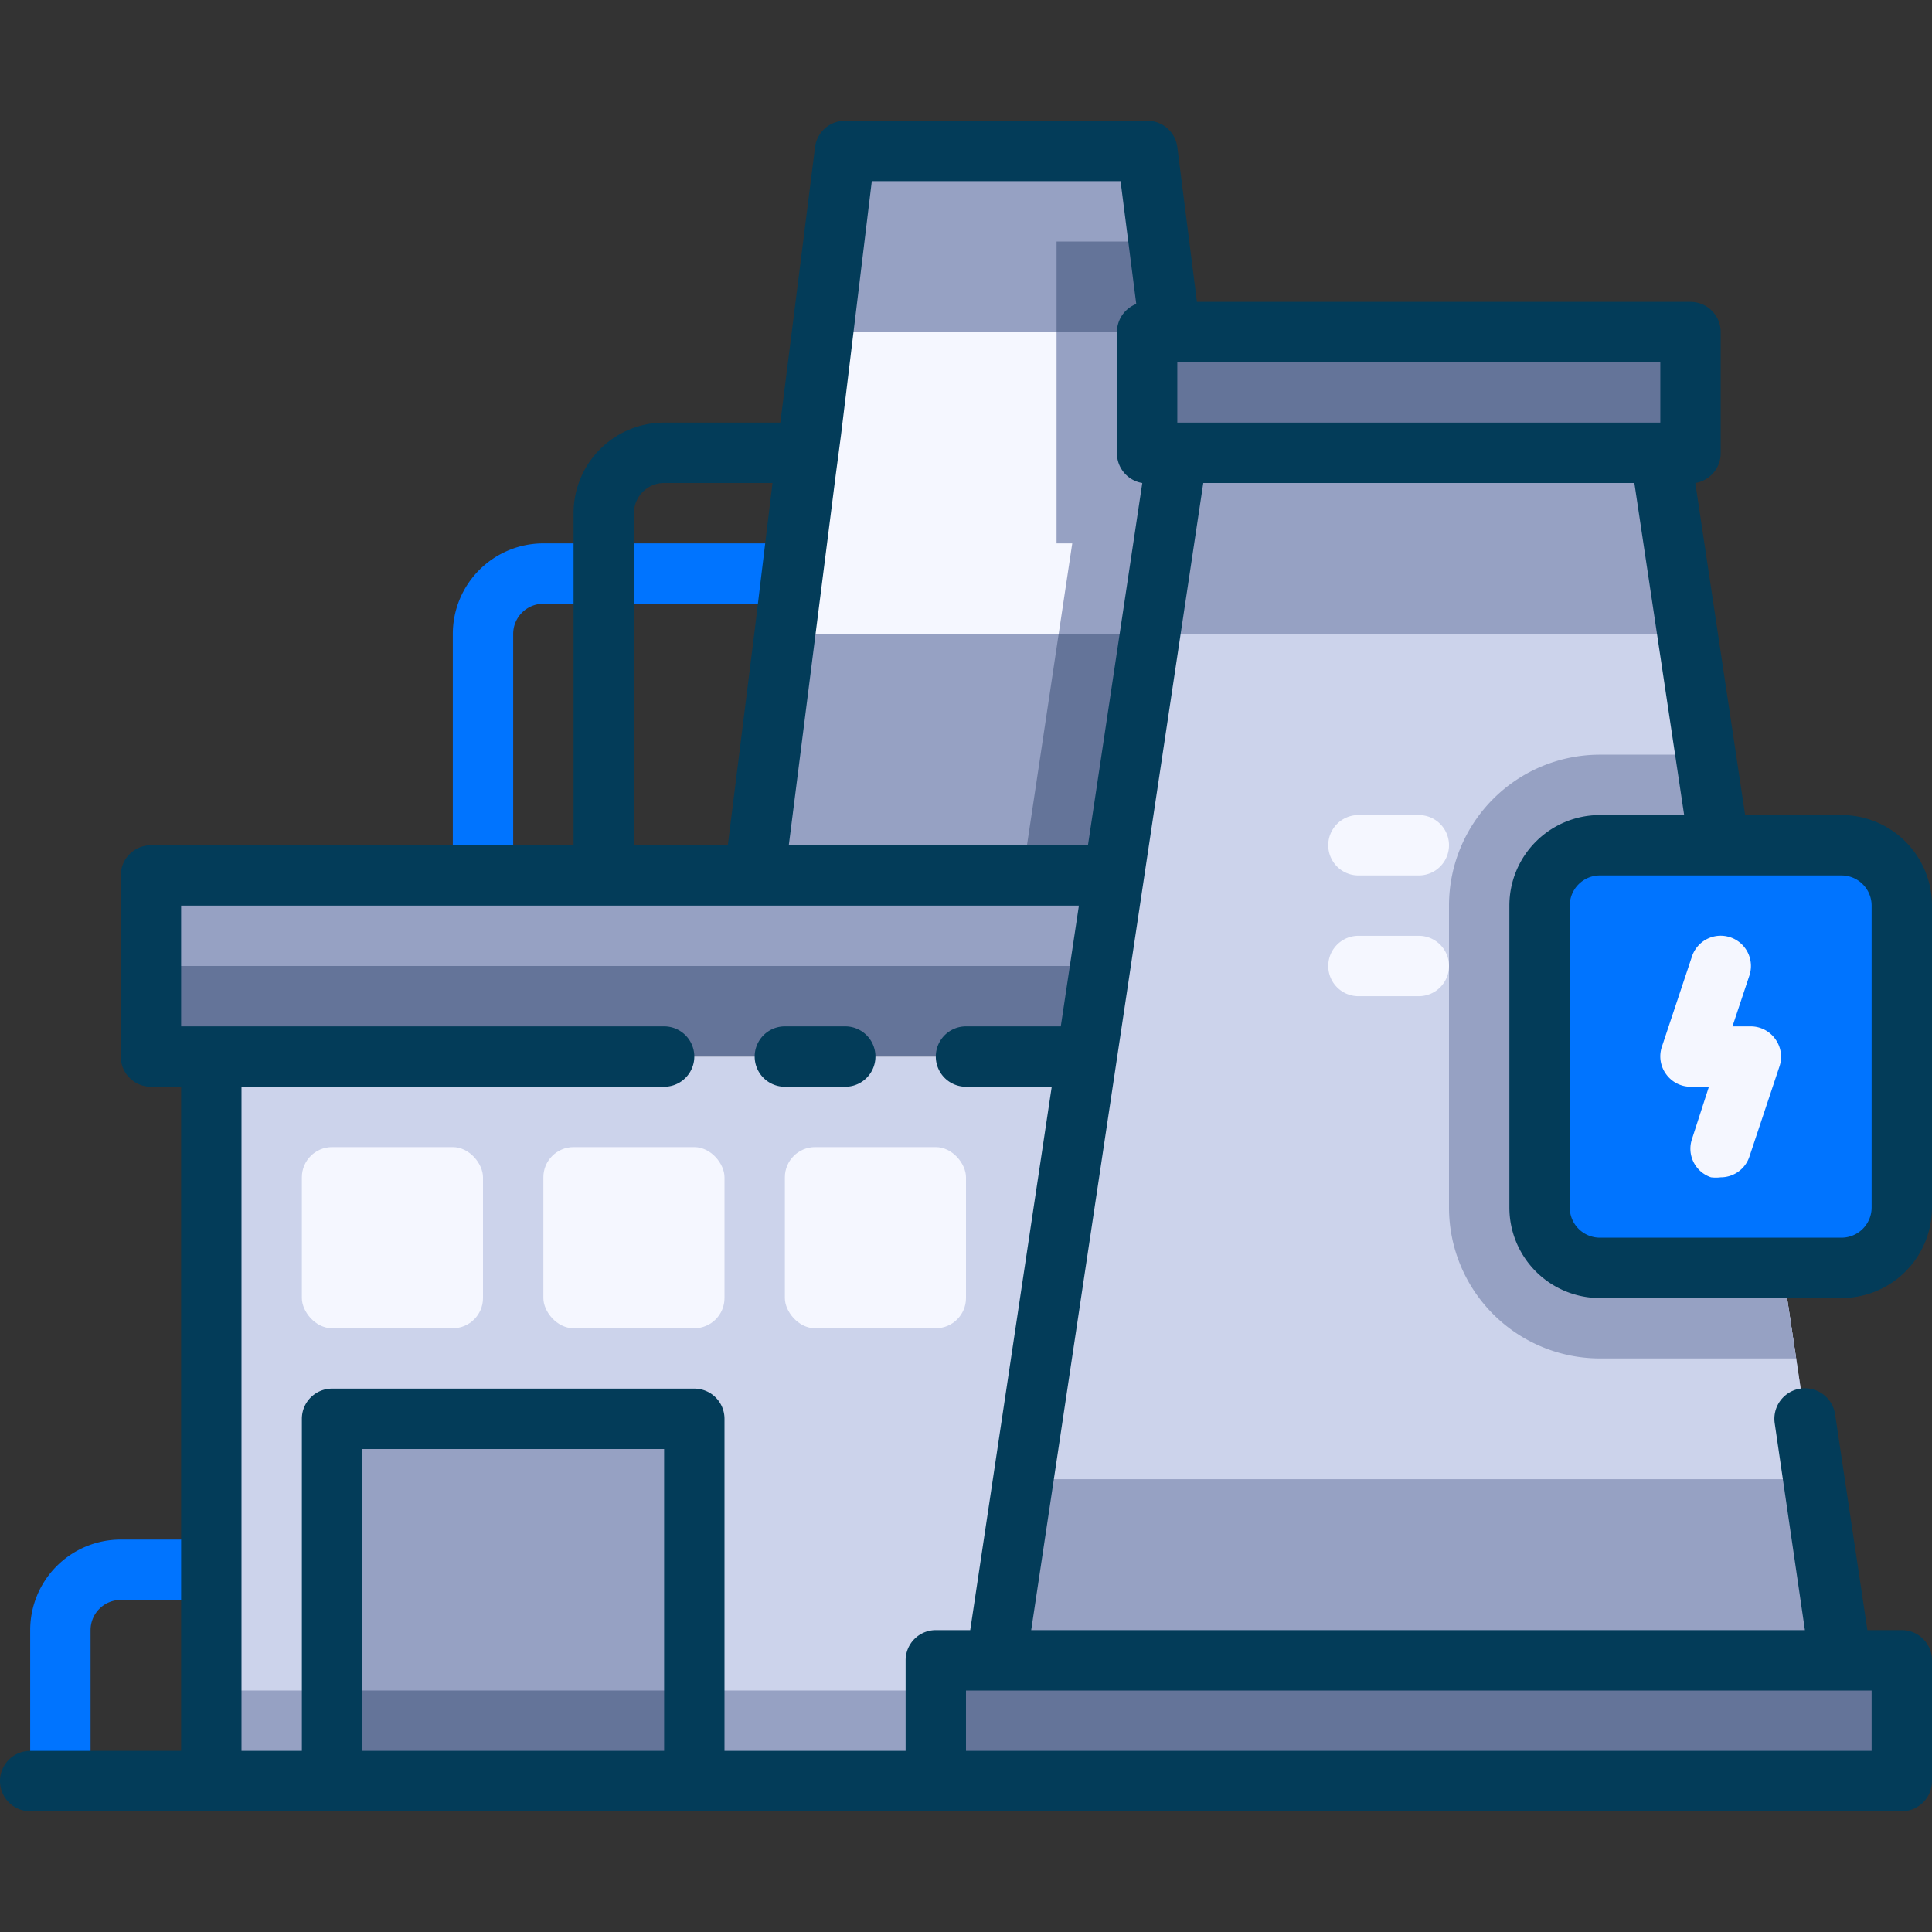 <svg xmlns="http://www.w3.org/2000/svg" viewBox="0 0 64 64"><rect x="0" y="0" width="64" height="64" fill="#333333" stroke="none"/><defs><style>.cls-1{fill:#0074ff;}.cls-2{fill:#96a1c3;}.cls-3{fill:#647499;}.cls-4{fill:#f5f7ff;}.cls-5{fill:#ccd3eb;}.cls-6{fill:#033c59;}</style></defs><title>10. Power Plant</title><g id="_10._Power_Plant" data-name="10. Power Plant"><path class="cls-1" d="M16,30a1,1,0,0,1-1-1V21a3,3,0,0,1,3-3h8a1,1,0,0,1,0,2H18a1,1,0,0,0-1,1v8A1,1,0,0,1,16,30Z"/><polygon class="cls-2" points="41 29 25 29 25.96 21 27.24 11 28 5 38 5 38.39 8 38.77 11 40.04 21 41 29"/><polygon class="cls-3" points="33.87 29 35.52 18 35 18 35 8 38.39 8 38.77 11 40.04 21 41 29 33.87 29"/><polygon class="cls-4" points="40.04 21 25.96 21 27.24 11 38.77 11 40.04 21"/><polygon class="cls-2" points="35.07 21 35.52 18 35 18 35 11 38.77 11 40.04 21 35.07 21"/><path class="cls-1" d="M2,60a1,1,0,0,1-1-1V54a3,3,0,0,1,3-3H7a1,1,0,0,1,0,2H4a1,1,0,0,0-1,1v5A1,1,0,0,1,2,60Z"/><rect class="cls-2" x="5" y="29" width="34" height="6"/><rect class="cls-3" x="5" y="32" width="34" height="3"/><rect class="cls-5" x="7" y="35" width="32" height="24"/><rect class="cls-2" x="7" y="56" width="32" height="3"/><rect class="cls-3" x="31" y="55" width="32" height="4"/><polygon class="cls-2" points="61 55 33 55 33.9 49 38.1 21 39 15 55 15 55.9 21 60.1 49 61 55"/><polygon class="cls-5" points="60.1 49 33.9 49 38.1 21 55.9 21 56.5 25 59.5 45 60.1 49"/><path class="cls-2" d="M59.5,45H53a5,5,0,0,1-5-5V30a5,5,0,0,1,5-5h3.5Z"/><rect class="cls-3" x="38" y="11" width="18" height="4"/><rect class="cls-4" x="10" y="38" width="6" height="6" rx="1"/><rect class="cls-4" x="18" y="38" width="6" height="6" rx="1"/><rect class="cls-4" x="26" y="38" width="6" height="6" rx="1"/><rect class="cls-2" x="11" y="47" width="12" height="12"/><rect class="cls-3" x="11" y="56" width="12" height="3"/><rect class="cls-1" x="51" y="28" width="12" height="14" rx="2"/><path class="cls-6" d="M26,36h2a1,1,0,0,0,0-2H26a1,1,0,0,0,0,2Z"/><path class="cls-6" d="M50,30V40a3,3,0,0,0,3,3h8a3,3,0,0,0,3-3V30a3,3,0,0,0-3-3H57.81L56.16,16A1,1,0,0,0,57,15V11a1,1,0,0,0-1-1H39.65L39,4.87A1,1,0,0,0,38,4H28a1,1,0,0,0-1,.87L25.85,14H22a3,3,0,0,0-3,3V28H5a1,1,0,0,0-1,1v6a1,1,0,0,0,1,1H6V58H1a1,1,0,0,0,0,2H63a1,1,0,0,0,1-1V55a1,1,0,0,0-1-1H61.86l-1.07-7.15a1,1,0,0,0-2,.3l1,6.85H34.16l5.7-38H54.14l1.65,11H53A3,3,0,0,0,50,30ZM21,17a1,1,0,0,1,1-1h3.59L25,20.88,24.11,28H21Zm1,41H12V48H22Zm40-2v2H32V56ZM35.14,34H32a1,1,0,0,0,0,2h2.84l-2.7,18H31a1,1,0,0,0-1,1v3H24V47a1,1,0,0,0-1-1H11a1,1,0,0,0-1,1V58H8V36H22a1,1,0,0,0,0-2H6V30H35.74Zm.9-6H26.13L27,21.13l.68-5.36.18-1.36L28.88,6h8.24l.52,4.07A1,1,0,0,0,37,11v4a1,1,0,0,0,.84,1ZM55,14H39V12H55Zm6,15a1,1,0,0,1,1,1V40a1,1,0,0,1-1,1H53a1,1,0,0,1-1-1V30a1,1,0,0,1,1-1Z"/><path class="cls-4" d="M57,39a1.25,1.25,0,0,1-.32,0,1,1,0,0,1-.63-1.27L56.61,36H56a1,1,0,0,1-.81-.42,1,1,0,0,1-.14-.9l1-3a1,1,0,0,1,1.9.64L57.39,34H58a1,1,0,0,1,.81.42,1,1,0,0,1,.14.9l-1,3A1,1,0,0,1,57,39Z"/><path class="cls-4" d="M45,29h2a1,1,0,0,0,0-2H45a1,1,0,0,0,0,2Z"/><path class="cls-4" d="M47,31H45a1,1,0,0,0,0,2h2a1,1,0,0,0,0-2Z"/></g></svg>